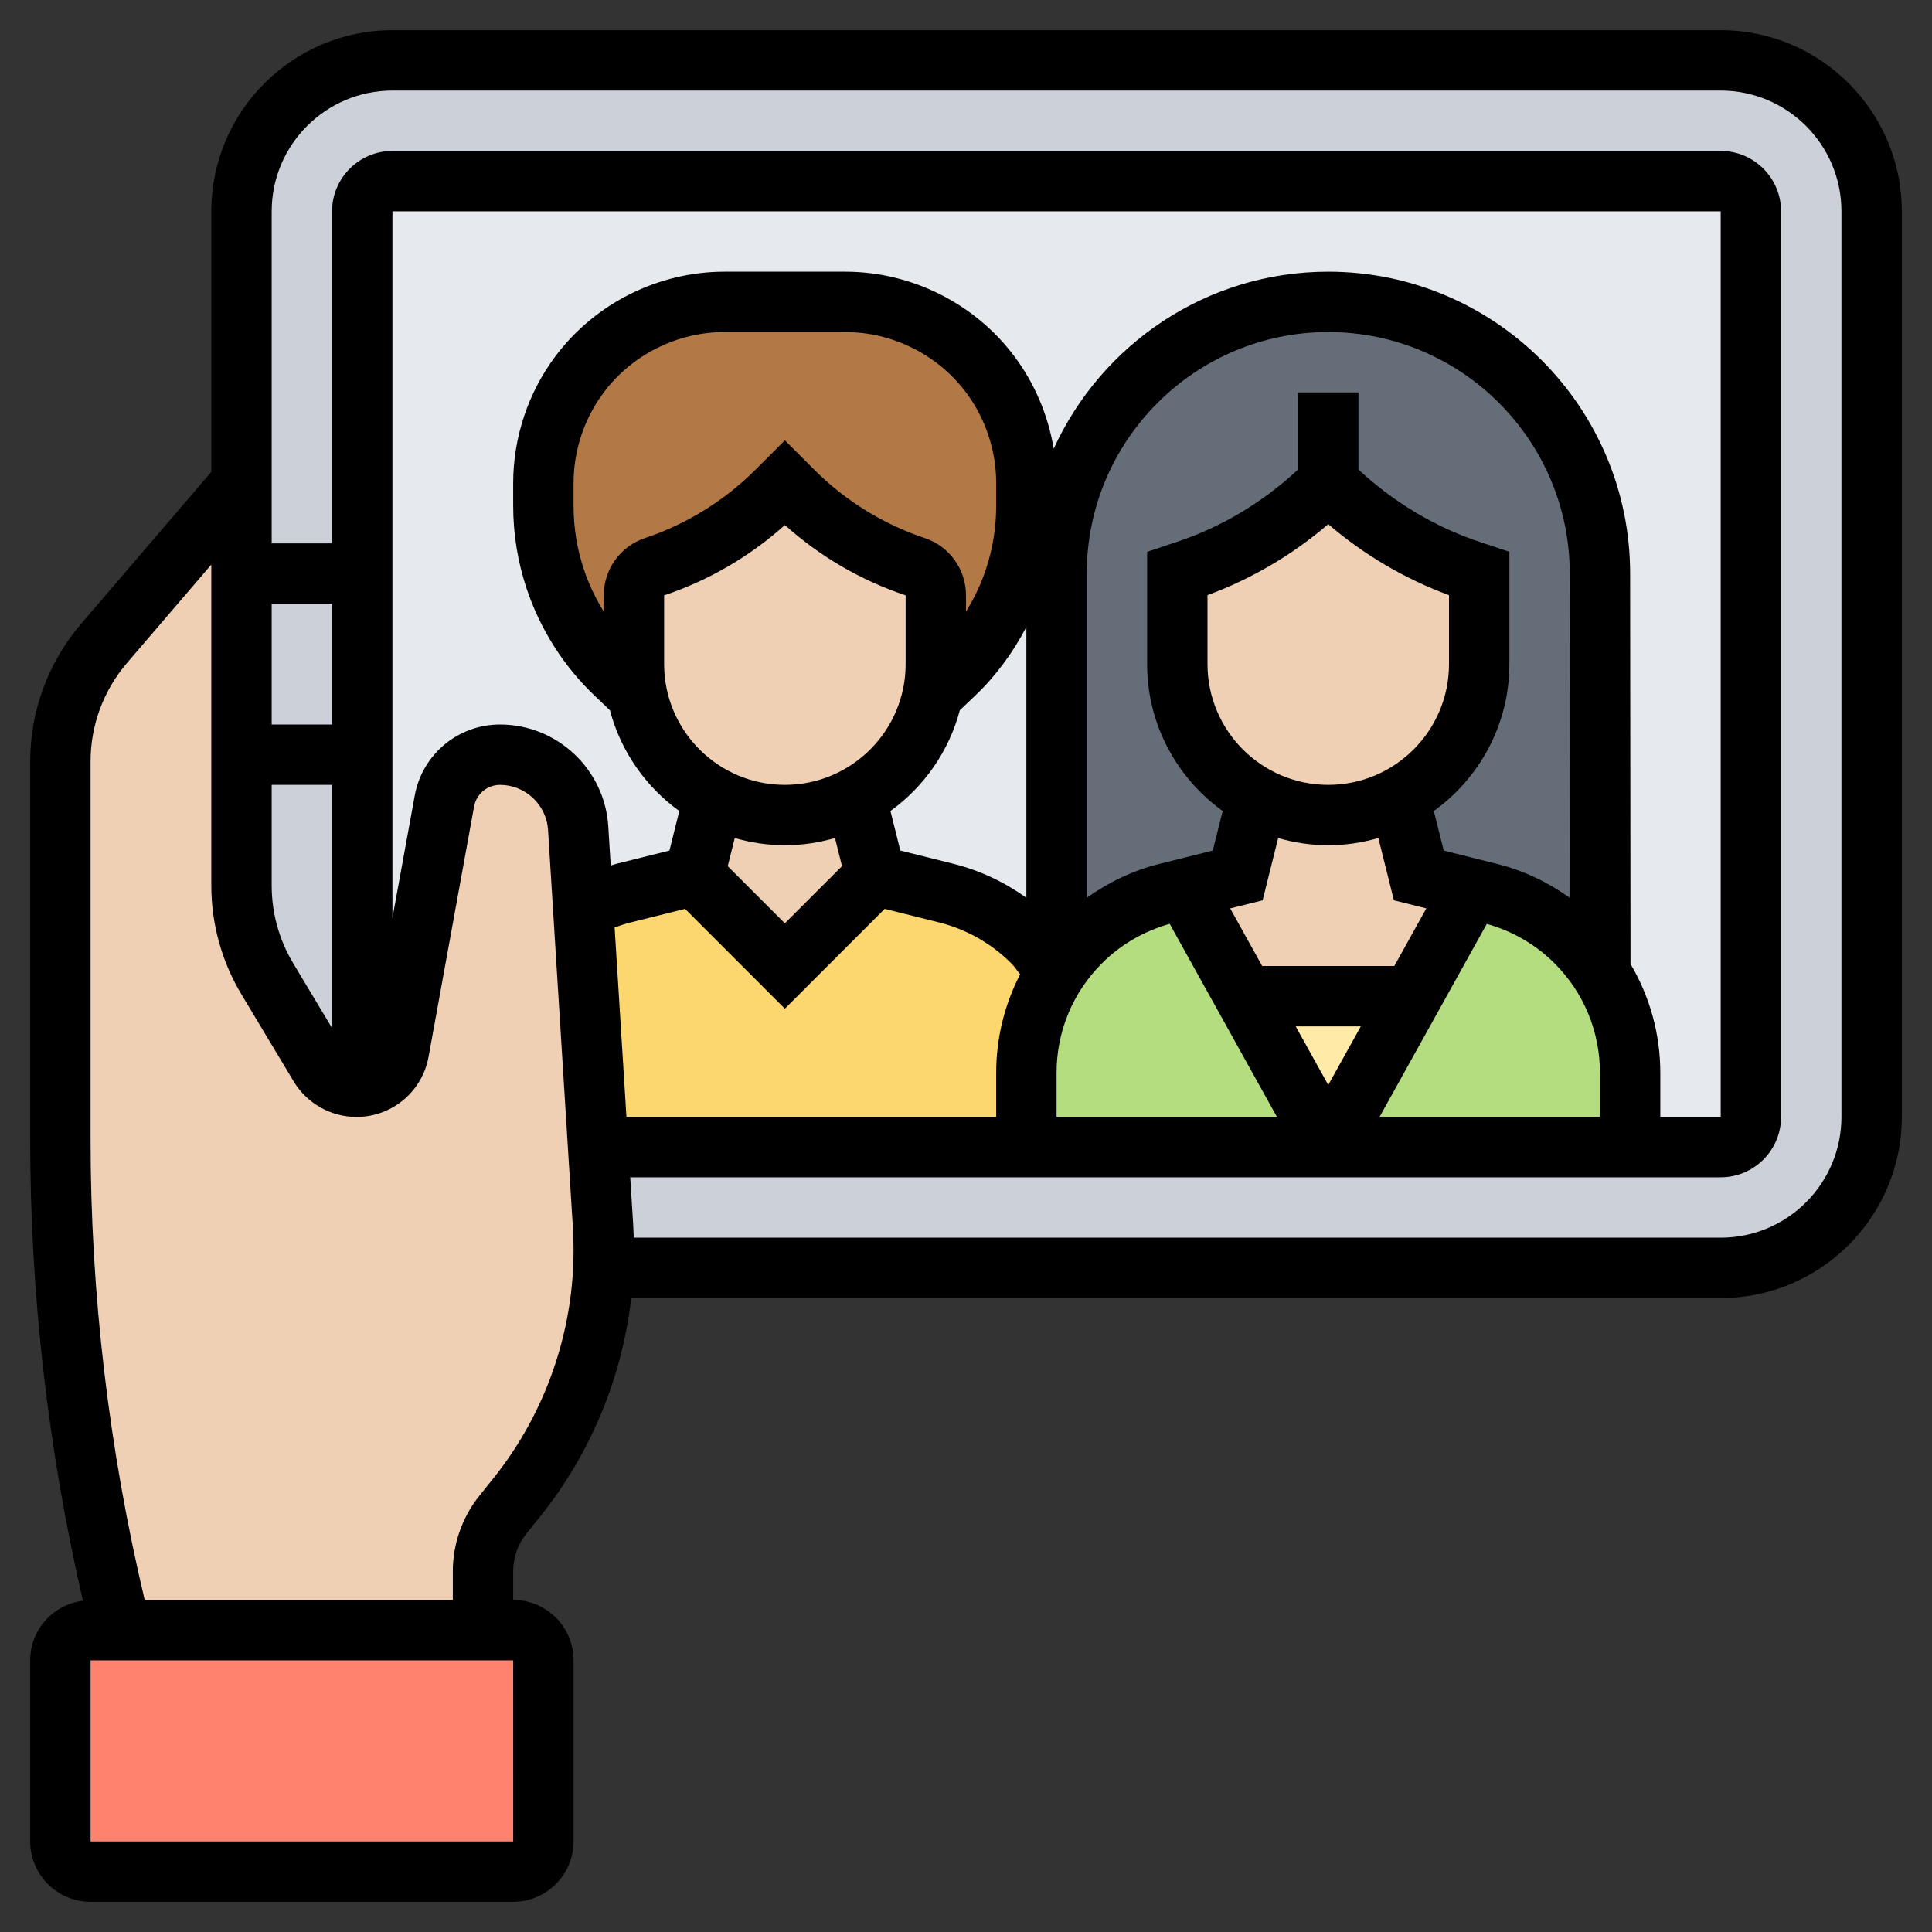 <svg id="_x33_0" enable-background="new 0 0 64 64" height="512" viewBox="0 0 64 64" width="512" xmlns="http://www.w3.org/2000/svg"><rect x="0" y="0" width="64" height="64" fill="#333333" stroke="none"/><g><g><g><path d="m57 2h-44c-2.76 0-5 2.24-5 5v9 3 6 4.34c0 1.09.3 2.15.86 3.09l1.72 2.88c.26.43.73.69 1.23.69.07 0 .13 0 .19-.02v-10.98-6-12c0-.55.45-1 1-1h44c.55 0 1 .45 1 1v30c0 .55-.45 1-1 1h-3-10-10-14.19l.16 2.59c.02.27.03.55.03.82 0 .2 0 .39-.01.59h37.01c2.76 0 5-2.24 5-5v-30c0-2.76-2.24-5-5-5z" fill="#ccd1d9"/></g><g><path d="m18 55v6c0 .55-.45 1-1 1h-14c-.55 0-1-.45-1-1v-6c0-.55.45-1 1-1h1 12 1c.55 0 1 .45 1 1z" fill="#ff826e"/></g><g><path d="m57 38h-44c-.552 0-1-.448-1-1v-30c0-.552.448-1 1-1h44c.552 0 1 .448 1 1v30c0 .552-.448 1-1 1z" fill="#e6e9ed"/></g><g><path d="m19.97 40.59c.02.27.03.55.03.82 0 .2 0 .39-.01.59-.13 2.76-1.12 5.41-2.86 7.59l-.47.59c-.43.53-.66 1.19-.66 1.87v1.95h-12c-1.33-5.31-2-10.77-2-16.25v-12.53c0-1.43.51-2.82 1.44-3.91l4.56-5.31v3 6 4.34c0 1.09.3 2.15.86 3.09l1.72 2.88c.26.43.73.69 1.23.69.07 0 .13 0 .19-.02.61-.07 1.1-.53 1.21-1.15l1.51-8.29c.16-.89.94-1.54 1.84-1.54 1.37 0 2.51 1.07 2.59 2.43l.17 2.66.49 7.91z" fill="#f0d0b4"/></g><g><path d="m34.2 31.2c.3.3.57.63.8.98-.65.99-1 2.16-1 3.36v2.46h-14.19l-.49-7.91c.42-.22.87-.39 1.33-.5l2.35-.59 3 3 3-3 2.35.59c1.08.27 2.07.83 2.85 1.61z" fill="#fcd770"/></g><g><path d="m34 16v.75c0 .83-.13 1.65-.39 2.43-.4 1.2-1.09 2.27-2 3.14l-.71.68c.07-.32.1-.66.1-1v-2.28c0-.43-.28-.81-.68-.95-1.53-.51-2.91-1.36-4.05-2.5l-.27-.27-.27.27c-1.14 1.14-2.52 1.99-4.05 2.5-.4.14-.68.52-.68.95v2.28c0 .34.03.68.1 1l-.71-.68c-.91-.87-1.6-1.94-2-3.14-.26-.78-.39-1.6-.39-2.43v-.75c0-1.3.42-2.56 1.2-3.6 1.13-1.51 2.91-2.4 4.8-2.4h4c.94 0 1.86.22 2.68.63.83.41 1.56 1.01 2.12 1.77.78 1.04 1.2 2.3 1.2 3.6z" fill="#b27946"/></g><g><path d="m54 35.54v2.46h-10l2.78-5 1.98-3.56.59.15c1.08.27 2.07.83 2.85 1.61.31.31.58.64.81 1v.01c.64.99.99 2.14.99 3.33z" fill="#b4dd7f"/></g><g><path d="m44 16c-1.32 1.32-2.92 2.31-4.68 2.89l-.32.11v3c0 1.91 1.07 3.57 2.65 4.41l-.65 2.59-1.76.44-.59.15c-1.08.27-2.07.83-2.85 1.61-.3.3-.57.63-.8.98v-13.18c0-4.97 4.03-9 9-9 2.48 0 4.74 1.01 6.36 2.64 1.63 1.62 2.64 3.88 2.64 6.36l.01 13.2c-.23-.36-.5-.69-.81-1-.78-.78-1.77-1.34-2.85-1.61l-.59-.15-1.76-.44-.65-2.59c.44-.23.84-.52 1.19-.87.9-.91 1.46-2.16 1.46-3.54v-3l-.32-.11c-1.76-.58-3.36-1.57-4.68-2.89z" fill="#656d78"/></g><g><path d="m49 19v3c0 1.38-.56 2.63-1.46 3.54-.35.35-.75.64-1.19.87-.7.38-1.5.59-2.35.59s-1.65-.21-2.35-.59c-1.58-.84-2.65-2.5-2.65-4.41v-3l.32-.11c1.76-.58 3.36-1.57 4.68-2.89 1.32 1.32 2.92 2.31 4.68 2.89z" fill="#f0d0b4"/></g><g><path d="m48.76 29.44-1.98 3.56h-5.56l-1.98-3.56 1.76-.44.65-2.59c.7.38 1.5.59 2.35.59s1.65-.21 2.35-.59l.65 2.59z" fill="#f0d0b4"/></g><g><path d="m46.78 33-2.78 5-2.78-5z" fill="#ffeaa7"/></g><g><path d="m41.22 33 2.78 5h-10v-2.46c0-1.2.35-2.37 1-3.36.23-.35.5-.68.8-.98.78-.78 1.77-1.34 2.85-1.61l.59-.15z" fill="#b4dd7f"/></g><g><path d="m31 19.72v2.28c0 .34-.03.68-.1 1-.3 1.48-1.25 2.72-2.55 3.41-.7.38-1.5.59-2.35.59s-1.65-.21-2.35-.59c-.44-.23-.84-.52-1.19-.87-.68-.68-1.16-1.56-1.36-2.54-.07-.32-.1-.66-.1-1v-2.28c0-.43.28-.81.68-.95 1.53-.51 2.91-1.36 4.05-2.5l.27-.27.27.27c1.14 1.14 2.52 1.99 4.05 2.5.4.14.68.52.68.95z" fill="#f0d0b4"/></g><g><path d="m28.35 26.41.65 2.59-3 3-3-3 .65-2.59c.7.38 1.5.59 2.35.59s1.65-.21 2.35-.59z" fill="#f0d0b4"/></g></g><path d="m57 1h-44c-3.309 0-6 2.691-6 6v8.63l-4.315 5.034c-1.086 1.269-1.685 2.886-1.685 4.556v12.534c0 5.136.592 10.266 1.746 15.272-.982.126-1.746.958-1.746 1.974v6c0 1.103.897 2 2 2h14c1.103 0 2-.897 2-2v-6c0-1.103-.897-2-2-2v-.948c0-.453.155-.896.438-1.249l.476-.593c1.657-2.072 2.695-4.586 2.996-7.21h36.09c3.309 0 6-2.691 6-6v-30c0-3.309-2.691-6-6-6zm-36.64 29.724c.174-.064.352-.121.532-.167l1.802-.45 3.306 3.307 3.307-3.307 1.801.45c.904.226 1.729.693 2.389 1.352.111.111.196.244.297.365-.517.999-.794 2.112-.794 3.268v1.458h-12.248zm1.007-12.901c-.817.273-1.367 1.036-1.367 1.898v.539c-.27-.438-.494-.904-.657-1.393-.228-.682-.343-1.393-.343-2.115v-.752c0-1.075.355-2.141 1-3 .939-1.252 2.435-2 4-2h4c1.565 0 3.061.748 4 2 .645.859 1 1.925 1 3v.752c0 .722-.115 1.433-.343 2.116-.163.488-.387.955-.657 1.392v-.539c0-.862-.55-1.625-1.367-1.897-1.368-.456-2.632-1.237-3.652-2.257l-.981-.981-.98.98c-1.021 1.02-2.285 1.801-3.653 2.257zm24.822 14.177h-4.378l-1.059-1.907 1.074-.268.515-2.063c.527.152 1.083.238 1.659.238s1.132-.086 1.66-.239l.515 2.063 1.074.268zm-1.111 2-1.078 1.941-1.078-1.941zm-1.078-16.637c1.178 1.013 2.541 1.815 4 2.352v2.285c0 2.206-1.794 4-4 4s-4-1.794-4-4v-2.286c1.459-.536 2.821-1.338 4-2.351zm5.593 11.255-1.768-.442-.328-1.31c1.513-1.091 2.503-2.863 2.503-4.866v-3.722l-1.001-.333c-1.484-.495-2.853-1.327-3.999-2.392v-2.553h-2v2.554c-1.146 1.066-2.515 1.897-3.999 2.391l-1.001.335v3.72c0 2.003.99 3.775 2.503 4.866l-.328 1.31-1.768.442c-.871.217-1.683.606-2.407 1.122v-10.74c0-4.411 3.589-8 8-8s8 3.589 8 8.001l.011 10.746c-.727-.52-1.543-.911-2.418-1.129zm-15.593 1.122c-.724-.517-1.537-.905-2.407-1.123l-1.769-.442-.327-1.31c1.113-.802 1.938-1.975 2.298-3.337l.508-.484c.69-.657 1.257-1.433 1.697-2.276zm-12-10.019c1.473-.491 2.844-1.291 4-2.329 1.156 1.038 2.527 1.838 4 2.329v2.279c0 2.206-1.794 4-4 4s-4-1.794-4-4zm4 8.279c.576 0 1.132-.086 1.66-.239l.233.932-1.893 1.893-1.893-1.893.233-.932c.528.153 1.084.239 1.66.239zm9 7.542c0-1.373.534-2.663 1.505-3.633.622-.622 1.397-1.067 2.243-1.305l3.553 6.396h-7.301zm14.252-4.937c.846.238 1.62.682 2.243 1.305.971.97 1.505 2.26 1.505 3.632v1.458h-7.301zm4.761 1.327-.013-12.932c0-5.514-4.486-10-10-10-4.039 0-7.518 2.411-9.095 5.866-.183-1.107-.631-2.167-1.306-3.066-1.314-1.753-3.408-2.8-5.599-2.8h-4c-2.191 0-4.285 1.047-5.6 2.8-.903 1.203-1.4 2.695-1.4 4.2v.752c0 .938.15 1.862.446 2.748.447 1.343 1.226 2.569 2.25 3.544l.509.485c.36 1.362 1.185 2.535 2.298 3.337l-.327 1.31-1.77.442c-.059.015-.116.038-.175.055l-.081-1.301c-.119-1.892-1.695-3.372-3.588-3.372-1.388 0-2.576.991-2.824 2.357l-.738 4.052v-23.409h44v30h-2v-1.458c0-1.291-.348-2.526-.987-3.61zm-45.013-5.932h2v8.056l-1.287-2.146c-.467-.777-.713-1.666-.713-2.572zm2-2h-2v-4h2zm6.001 37h-14.001v-6h14zm-.649-12.04-.475.593c-.565.706-.877 1.593-.877 2.499v.948h-10.207c-1.185-4.992-1.793-10.116-1.793-15.246v-12.534c0-1.192.428-2.348 1.203-3.254l2.797-3.263v10.635c0 1.268.345 2.514.998 3.602l1.729 2.881c.435.727 1.233 1.179 2.082 1.179 1.175 0 2.179-.838 2.388-1.994l1.508-8.291c.075-.414.436-.715.857-.715.841 0 1.54.657 1.593 1.496l.822 13.157c.015.251.023.504.023.756 0 2.734-.94 5.416-2.648 7.551zm44.648-11.96c0 2.206-1.794 4-4 4h-36.006c-.005-.157-.012-.313-.021-.47l-.096-1.53h36.123c1.103 0 2-.897 2-2v-30c0-1.103-.897-2-2-2h-44c-1.103 0-2 .897-2 2v11h-2v-11c0-2.206 1.794-4 4-4h44c2.206 0 4 1.794 4 4z"/></g></svg>